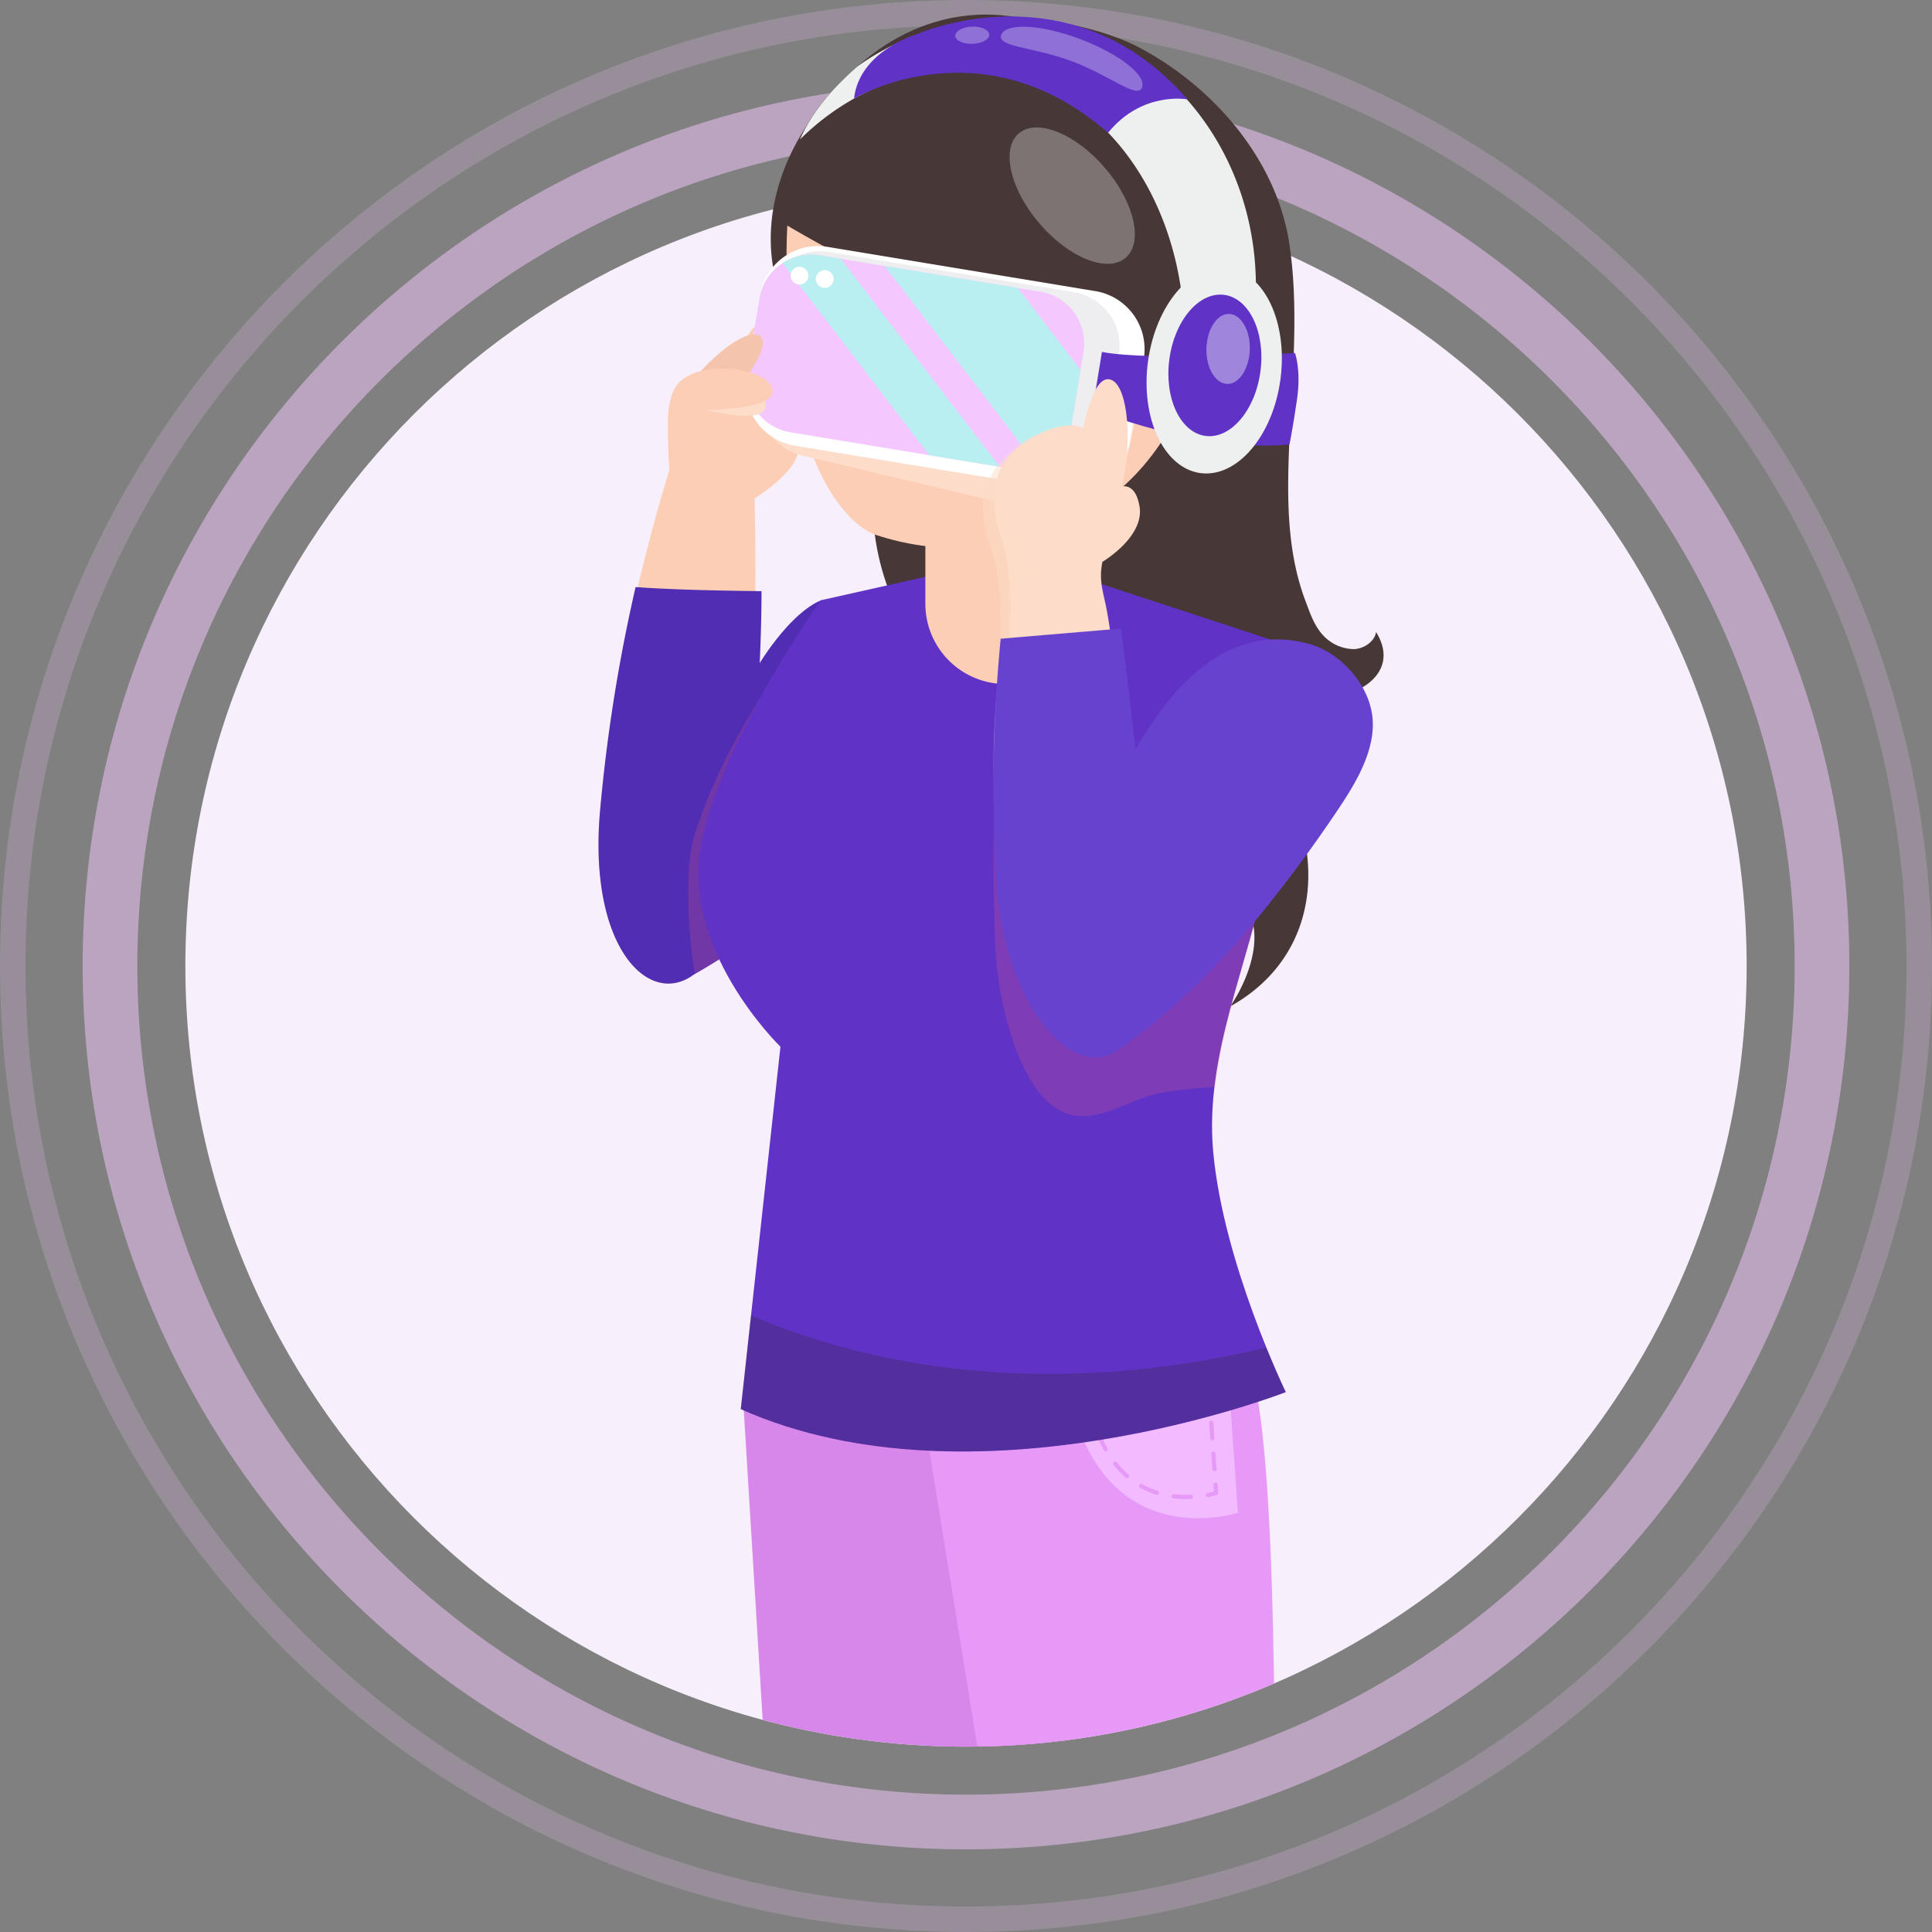 <svg xmlns="http://www.w3.org/2000/svg" xmlns:xlink="http://www.w3.org/1999/xlink" viewBox="0 0 540 540"><rect x="0" y="0" width="540" height="540" fill="#808080" stroke="none"/><defs><style>.cls-1{fill:none;}.cls-2{isolation:isolate;}.cls-3{fill:#f7effb;}.cls-26,.cls-4{opacity:0.5;}.cls-5{fill:#f4c7ff;}.cls-14,.cls-6{opacity:0.2;}.cls-7{clip-path:url(#clip-path);}.cls-8{fill:#fcceb6;}.cls-9{fill:#502db2;}.cls-10{fill:#d786ea;}.cls-11{fill:#e799f8;}.cls-12{fill:#f2bbff;}.cls-13{fill:#473737;}.cls-14{fill:#f75f7c;}.cls-14,.cls-18,.cls-26{mix-blend-mode:multiply;}.cls-15{fill:#6033c6;}.cls-16{fill:#2d241b;opacity:0.24;}.cls-17,.cls-19,.cls-24{fill:#fff;}.cls-17{opacity:0.3;}.cls-17,.cls-22,.cls-24{mix-blend-mode:overlay;}.cls-18,.cls-26,.cls-27{fill:#fddcc9;}.cls-20{opacity:0.1;}.cls-21{fill:#54465f;}.cls-22{fill:#baeff2;}.cls-23{fill:#eeefef;}.cls-24{opacity:0.4;}.cls-25{fill:#f5c4ad;}.cls-28{opacity:0.6;}.cls-29{fill:#6742ce;}</style><clipPath id="clip-path"><path class="cls-1" d="M51.81,270c0,120.5,97.69,218.19,218.19,218.19S488.19,390.5,488.19,270,390.5-48.13,270-48.13,51.81,149.5,51.81,270Z"/></clipPath></defs><g class="cls-2"><g id="Layer_1" data-name="Layer 1"><path class="cls-3" d="M51.81,270c0,120.5,97.69,218.19,218.19,218.19S488.19,390.5,488.19,270,390.5,51.81,270,51.81,51.81,149.5,51.81,270Z"/><g class="cls-4"><path class="cls-5" d="M23.1,270C23.1,133.86,133.86,23.1,270,23.1S516.9,133.86,516.9,270,406.14,516.9,270,516.9,23.1,406.14,23.1,270Zm15.29,0c0,127.71,103.9,231.61,231.61,231.61S501.61,397.71,501.61,270,397.71,38.39,270,38.39,38.39,142.29,38.39,270Z"/></g><g class="cls-6"><path class="cls-5" d="M0,270C0,121.12,121.12,0,270,0S540,121.12,540,270,418.88,540,270,540,0,418.88,0,270Zm7.13,0C7.13,415,125.06,532.87,270,532.87S532.87,415,532.87,270,414.94,7.13,270,7.13,7.13,125.05,7.13,270Z"/></g><g class="cls-7"><path class="cls-8" d="M205.48,142.55s18.58-9.7,17.64-17.82c-.85-7.4-5.65-5-5.65-5s9.5-8.64-6.89-13.25-24-3.38-23.92,12.46,1.55,21.63,1.55,21.63Z"/><path class="cls-8" d="M219.09,117.48c-3.51,10-5.66,15.1-9.41,13.75s-4.88-7.87-1.37-17.85,10.33-19.6,14.07-18.26S222.6,107.51,219.09,117.48Z"/><path class="cls-8" d="M214.92,112.62c-1.45,10.47-2.54,15.92-6.49,15.35s-6.34-6.75-4.89-17.23,6.22-21.26,10.16-20.69S216.38,102.15,214.92,112.62Z"/><path class="cls-8" d="M210.91,139.42s2.4,88.58-8.06,119.09c-10.73,31.26-39.53,16.41-35.11-32.16s19.43-95.21,19.43-95.21Z"/><path class="cls-9" d="M257.62,168.88c8.05,3.17,14.68,12,15.4,20.71.81,9.91-6.86,16.94-12.5,23.63q-11,13.14-23.17,25.26c-13.56,13.56-28.52,25.57-43.43,33.91-12.66,9.42-29.65-7.92-26.18-46a459.45,459.45,0,0,1,9.91-62.3c11.57.81,24.32,1,35.2,1.14,0,6.09-.19,12.94-.5,20.11,0,0,8.3-13.83,17.09-17.53"/><path class="cls-10" d="M297.82,397.12c5.92,59.75-9.6,348.34-16.51,407.59l-49-10.15L207.83,393.18"/><path class="cls-11" d="M350.8,387.21c12.68,58.7-.36,362-.51,421.7L323.89,801,257.82,393.5"/><path class="cls-12" d="M342.76,376.47,346,422.83s-43.1,14.13-48.76-43.77Z"/><path class="cls-11" d="M337.66,385.39h0a.59.59,0,0,0,.54-.63l-.16-2.35a.56.56,0,0,0-.62-.55l-2.35.13a.59.59,0,0,0-.56.63.55.55,0,0,0,.62.55l1.77-.1.13,1.77A.59.59,0,0,0,337.66,385.39Z"/><path class="cls-11" d="M338.86,410.67l-.3-4.31a.6.6,0,0,1,.55-.63.57.57,0,0,1,.63.55l.29,4.3a.57.57,0,0,1-.54.63h0A.59.59,0,0,1,338.86,410.67Zm-.6-8.62-.29-4.3a.59.59,0,0,1,.54-.63.58.58,0,0,1,.63.55l.3,4.3a.6.6,0,0,1-.55.64h0A.6.6,0,0,1,338.26,402.05Zm-.59-8.6-.3-4.31a.58.58,0,0,1,.54-.62.55.55,0,0,1,.63.54l.3,4.31a.58.58,0,0,1-.54.62h0A.59.59,0,0,1,337.67,393.45Z"/><path class="cls-11" d="M337.63,418.43l.11,0a20.82,20.82,0,0,0,2.35-.57.6.6,0,0,0,.41-.61l-.17-2.34a.57.57,0,0,0-.62-.55.59.59,0,0,0-.55.63l.13,1.88c-.38.1-1,.25-1.77.41a.59.59,0,0,0-.47.69A.61.61,0,0,0,337.63,418.43Z"/><path class="cls-11" d="M328,418.79a.59.59,0,1,1,.14-1.17,29.74,29.74,0,0,0,4.71.18.61.61,0,0,1,.61.57.59.59,0,0,1-.57.61c-.36,0-.74,0-1.13,0A29.1,29.1,0,0,1,328,418.79Zm-4.81-1a25.86,25.86,0,0,1-4.52-1.94.6.6,0,0,1-.22-.81.59.59,0,0,1,.8-.22,22.82,22.82,0,0,0,4.3,1.84.59.59,0,0,1,.38.74.58.58,0,0,1-.56.41ZM314.64,413a25.4,25.4,0,0,1-3.39-3.55.59.59,0,0,1,.92-.74,23.74,23.74,0,0,0,3.24,3.39.59.59,0,0,1-.39,1A.56.56,0,0,1,314.64,413Zm-6.11-7.62a38.94,38.94,0,0,1-2.09-4.4.59.59,0,1,1,1.09-.44,38.21,38.21,0,0,0,2,4.26.58.58,0,0,1-.22.8.51.51,0,0,1-.29.08A.59.59,0,0,1,308.53,405.39Zm-3.66-9c-.43-1.5-.81-3.09-1.13-4.72a.59.59,0,0,1,.46-.68.58.58,0,0,1,.69.46c.32,1.59.69,3.14,1.11,4.62a.59.59,0,0,1-.4.73l-.16,0A.59.59,0,0,1,304.87,396.38Z"/><path class="cls-11" d="M303.55,387.32h.07a.58.58,0,0,0,.5-.66c-.06-.56-.13-1.13-.19-1.72l1.74-.1a.59.59,0,0,0,.55-.62.57.57,0,0,0-.62-.55l-2.35.13a.59.59,0,0,0-.42.21.6.6,0,0,0-.14.43c.08.81.17,1.59.27,2.36A.59.59,0,0,0,303.55,387.32Z"/><path class="cls-11" d="M309.26,384.05a.58.58,0,0,1,.55-.62l4.22-.24a.59.59,0,0,1,.62.56.58.58,0,0,1-.56.61l-4.21.25h0A.6.6,0,0,1,309.26,384.05Zm8.43-.48a.59.59,0,0,1,.55-.62l4.22-.24a.62.62,0,0,1,.62.56.59.59,0,0,1-.55.62l-4.22.24h0A.59.59,0,0,1,317.69,383.57Zm8.43-.47a.59.59,0,0,1,.56-.63l4.21-.23a.58.58,0,0,1,.62.55.59.59,0,0,1-.55.62l-4.22.24h0A.59.59,0,0,1,326.12,383.1Z"/><path class="cls-13" d="M222.36,96.46c-.21-.79-.44-1.57-.69-2.35-2.06-6.55-4.34-12.3-5.53-19.1-5.06-28.82,17.51-58.82,44.58-66.66C269,6,279.45,4.34,288,5.16c9.76.92,21.82,3.57,30.54,8.19,20.53,10.89,38.2,31.13,41.81,54.64,3.05,19.93.37,41.34-.2,61.44-.37,13,.08,26.31,4.76,38.61,1.29,3.41,2.43,7,5.18,9.83a12,12,0,0,0,8.16,3.56c2.93,0,6-2.16,6.36-4.79,5.18,8.3.26,15-9.08,17.71-9.8,3.08-17.13,2.19-23.9-1.41a24.49,24.49,0,0,1-4.91,5c1.05,1.76,2.05,3.42,2.71,4.79,4.25,8.41,9.74,15.87,13.09,24.4,7.16,19.83,2.64,42.27-18.66,54.16,4.46-6.62,8.37-16.43,6.08-24.27-1.58,7.09-14.14,15.49-21,19.13a98.43,98.43,0,0,1-25.59,8.76c-8.16,1.37-16.6,1.16-22-5.89-5-7.12-3.28-16.24,6.05-19-2.94,15.35,21.86,7.52,28.89,2.22,17.31-13,9.9-36.4-7.67-46.18-16.66-9.3-33.61-14.74-46.45-28.74a69.52,69.52,0,0,1-17.69-38.17,146.94,146.94,0,0,1-15.88-28.39C225.42,113,224.57,104.54,222.36,96.46Z"/><path class="cls-14" d="M193.9,234.26c8.61-29.64,34.16-61.85,34.16-61.85l33.16-1.63A27,27,0,0,1,271.75,184c0,.09.07.18.09.26a22.12,22.12,0,0,1,.71,2.46c0,.13.06.25.08.38a19.68,19.68,0,0,1,.39,2.52c.81,9.91-6.86,16.94-12.5,23.63q-11,13.14-23.17,25.26C223.89,252,209,263.87,194.23,272.2,192.21,260.77,191.42,242.79,193.9,234.26Z"/><path class="cls-15" d="M339.09,321.9c-2.47-27.33,10.06-52.32,14.91-78.66l11.24-61.15L303.45,161.8l-41.91-1.22-32.1,7.19s-26.61,36.93-33.25,67.07,21.95,57.72,21.95,57.72l-11.09,101.3c65.54,29.18,152.34-4.76,152.34-4.76S341.92,353.1,339.09,321.9Z"/><path class="cls-16" d="M207.05,393.86l2.87-26.23c24.16,10.53,74.81,25.59,144,9,3.1,7.63,5.44,12.46,5.44,12.46S272.59,423,207.05,393.86Z"/><path class="cls-8" d="M281,191.19h0a22.45,22.45,0,0,0,22.38-22.38V102A22.46,22.46,0,0,0,281,79.66h0A22.44,22.44,0,0,0,258.64,102v66.77A22.44,22.44,0,0,0,281,191.19Z"/><path class="cls-8" d="M226.09,36.3C219,51,219.61,69,220.11,85c.52,16.72,2.31,34,10.12,49.11,2.88,5.56,8.35,13.34,14.71,15.44,32.53,10.73,73.4-1.77,87.55-42,8.37-23.79,4.44-53-12.82-71.54C307,22.34,287.86,10.7,268.88,10.16c-16-.45-34,10-41.7,24C226.8,34.88,226.44,35.59,226.09,36.3Z"/><path class="cls-8" d="M323.79,103.68c-3.89,9.86-2,19.87,4.31,22.34s14.53-3.5,18.42-13.38,2-19.84-4.31-22.31S327.69,93.82,323.79,103.68Z"/><path class="cls-13" d="M332.06,104.69c2.64-2.2,12-42.77,4.94-62.64-4-11.22-15.75-22-26.25-27.63C300,8.61,287.52,4,275.21,4.07s-24,4.85-33.51,12.75-17.5,16.79-20.55,29.11c-.14.58-2.36,16-2.69,16.17C218.46,62.1,285.46,103,332.06,104.69Z"/><path class="cls-17" d="M284.72,37.31c-5,4.33-2.4,15.61,5.85,25.2s19,13.87,24.05,9.54,2.41-15.6-5.85-25.2S289.75,33,284.72,37.31Z"/><path class="cls-18" d="M212.58,108.41a15.74,15.74,0,0,0,11.69,18.94l70.67,16.72a15.74,15.74,0,0,0,18.94-11.69l5.16-21.8a15.74,15.74,0,0,0-11.7-18.94L236.68,74.91a15.75,15.75,0,0,0-18.94,11.7Z"/><path class="cls-19" d="M208.59,105.68a16.43,16.43,0,0,0,13.55,18.89L297,136.88a16.44,16.44,0,0,0,18.89-13.56l3.81-23.08a16.44,16.44,0,0,0-13.56-18.88L231.28,69a16.44,16.44,0,0,0-18.89,13.55Z"/><g class="cls-20"><path class="cls-21" d="M291.75,131.68l-68.16-11.16a15.52,15.52,0,0,1-10.05-6.1,14.7,14.7,0,0,1-2.74-11.21l3.39-20.45a15.17,15.17,0,0,1,17.22-12.38l.46.07L300,81.61a15.56,15.56,0,0,1,10,6.1,14.68,14.68,0,0,1,2.73,11.21l-3.39,20.45a15.17,15.17,0,0,1-17.21,12.38Z"/></g><path class="cls-5" d="M208.86,104a14.65,14.65,0,0,0,12.08,16.83L282.63,131a14.66,14.66,0,0,0,16.84-12.07l3.38-20.56a14.65,14.65,0,0,0-12.08-16.83L229.08,71.35a14.65,14.65,0,0,0-16.83,12.08Z"/><path class="cls-22" d="M218.73,73.58a14.59,14.59,0,0,1,10.35-2.23l5.91,1,44.43,58.11-19.69-3.24Zm28.56.77L290,130.22a14.62,14.62,0,0,0,9.46-11.32L302,103.41,284.47,80.47Z"/><path class="cls-15" d="M308,98.37l-2.64,16s30.3,12.3,55.05,9.86c0,0,.94-4.5,2.12-12.68s-.58-12.9-.58-12.9S321.72,101,308,98.37Z"/><path class="cls-19" d="M221,76.72a2.48,2.48,0,1,0,4.92.65,2.48,2.48,0,0,0-4.92-.65Z"/><path class="cls-19" d="M228.06,77.66a2.48,2.48,0,1,0,2.78-2.13A2.47,2.47,0,0,0,228.06,77.66Z"/><path class="cls-23" d="M223.58,39c3.55-8.06,9.34-14.55,16.08-20.43a71.59,71.59,0,0,1,10-6l0,0,.22-.1c.48-.23,1-.43,1.43-.65,1.26-.58,2.52-1.15,3.8-1.66.66-.26,1.32-.49,2-.73,1.15-.42,2.3-.82,3.47-1.19.69-.21,1.38-.4,2.07-.6,1.21-.33,2.42-.64,3.64-.91l1.94-.41c1.37-.27,2.74-.49,4.13-.67.5-.07,1-.15,1.52-.21,1.81-.21,3.62-.34,5.44-.41l.26,0a67.27,67.27,0,0,1,11.08.53C326.41,10.33,352,43.69,351,82.15c-4.28.55-9.47,2.86-14,5.45h0c-1,.59-2,1.2-3,1.8l-.27.17c-1,.61-1.89,1.23-2.72,1.81-1.06-35.31-22-67.08-54.27-71.38-1.42-.19-2.83-.32-4.24-.4-.41,0-.83,0-1.25-.05-1,0-2-.06-3-.05l-1.3,0c-1.07,0-2.13.1-3.19.2l-1,.08a60,60,0,0,0-8.45,1.5l-.28.08c-1.3.33-2.58.71-3.85,1.13l-.51.17c-1.27.43-2.53.9-3.77,1.41l-.24.1c-1.35.56-2.7,1.17-4,1.82,0,0,0,0,0,0A69.77,69.77,0,0,0,223.58,39Z"/><path class="cls-23" d="M320.86,101.06c-2.12,15.85,4.46,29.81,14.68,31.17s20.24-10.38,22.35-26.23-4.46-29.81-14.69-31.17S323,85.21,320.86,101.06Z"/><path class="cls-15" d="M326.84,100.41c-1.46,10.9,3.07,20.49,10.09,21.43s13.91-7.14,15.36-18-3.07-20.48-10.1-21.42S328.29,89.52,326.84,100.41Z"/><path class="cls-24" d="M337.21,97.3c-.18,5.38,2.39,9.84,5.73,10s6.2-4.16,6.38-9.55-2.39-9.84-5.73-10S337.39,91.91,337.21,97.3Z"/><path class="cls-15" d="M309.7,37.12c-35.43-31-71-9.58-71-9.58,1.54-13.43,17.64-18,17.64-18s43-19.23,75.57,18.23C331.9,27.8,319.26,25.34,309.7,37.12Z"/><path class="cls-17" d="M279.86,9.75c-1.28,3.42,8.81,3.29,19.67,7.34s18.41,10.75,19.68,7.34S312.7,15,301.84,10.9,281.13,6.33,279.86,9.75Z"/><path class="cls-17" d="M267,10c.05,1.33,2.21,2.34,4.83,2.25s4.71-1.23,4.67-2.56-2.2-2.34-4.82-2.25S267,8.7,267,10Z"/><path class="cls-25" d="M205.49,108.1q-6.53,0-13.06-.07c.3-.41.55-.8.88-1.22,6.5-8.33,16-15.3,19.16-12.84,2.39,1.9-1.12,7.88-5.82,14.33A3.52,3.52,0,0,0,205.49,108.1Z"/><path class="cls-18" d="M202.24,105.16c6.34,1.13,12.54,5.16,11.78,8.63s-7.77,2.51-14.11,1.39-9.61-2-8.85-5.48S195.89,104,202.24,105.16Z"/><path class="cls-8" d="M200,103.06c7.54-.51,15.75,2.16,15.88,6.11s-8.13,4.83-15.66,5.33-11.5.44-11.63-3.51S192.45,103.55,200,103.06Z"/><path class="cls-26" d="M300.16,261.25c12-5.05,17.57-16.13,17.14-28.3-.6-16.67-5.26-32.7-8.74-48.86-1.19-5.54-1.86-11.28-3.34-16.74-1-3.69-1.37-6.22-.77-9.82,0,0,11.46-7.31,9.73-15.6-1.45-7-5.54-4.88-5.54-4.88s-6.37-26.47-24.31-12.33c-16.2,12.76-7.33,26.07-5.87,34.25,2.61,14.64.27,28.45-.45,43.22q-.3,5.81-.29,11.63a137.17,137.17,0,0,0,3.19,29.89c1.2,5.52,2.32,13.87,8.12,17.27C292.63,263.1,296.55,262.76,300.16,261.25Z"/><path class="cls-27" d="M300.77,263.43c12.37-4.61,18.38-15.73,18.29-28.26-.13-17.16-4.43-33.85-7.52-50.63-1-5.76-1.57-11.69-2.91-17.37-.9-3.83-1.23-6.45-.51-10.13,0,0,11.89-7,10.37-15.56-1.28-7.31-5.51-5.28-5.51-5.28s-3.13-26.49-24.44-13.84c-18,10.67-8.22,26.45-7,34.93,2.24,15.16-.54,29.25-1.7,44.39-.32,4-.53,8-.64,11.94a144.1,144.1,0,0,0,2.4,30.88c1.07,5.72,2,14.36,7.79,18.13C293,265,297,264.82,300.77,263.43Z"/><path class="cls-27" d="M300.62,130.48c-2.08,12.08-2.78,18.5,1.92,19.32s9.65-5.13,11.74-17.22.51-25.73-4.19-26.55S302.72,118.4,300.62,130.48Z"/><g class="cls-28"><path class="cls-26" d="M283.05,166c-.14.23-.48.25-.72.38,0-.7,0-1.39-.08-2.08s-.05-1.12-.09-1.69c-.14-1.75-.32-3.51-.58-5.28-.78-5.28-4.86-13.39-3.49-21.33,2.28,9.44,6.38,21.32,10.46,22.6a16,16,0,0,0,7.13.63C287.17,160.67,284.52,163.47,283.05,166Z"/><path class="cls-18" d="M301.46,127.76s-.42-5.51-.92-8.7a10.92,10.92,0,0,1,2.22.54Z"/><path class="cls-18" d="M313.67,136a3.2,3.2,0,0,1,2,.3,45.76,45.76,0,0,0-3.72,8A68.2,68.2,0,0,0,313.67,136Z"/></g><path class="cls-14" d="M303.4,200.9c1.2,9.62,12.33,13.47,13.46,25.86.54-.85,1.05-1.71,1.59-2.54,9.95-15.1,24.36-30.09,43.9-26.4L354,243.24c-3.76,20.44-11.9,40.07-14.38,60.62a113.1,113.1,0,0,0-15.8,1.72c-7.81,1.59-15.55,7.62-23.77,6.13-11.23-2-16.68-18.79-19.07-28.16a100.94,100.94,0,0,1-2.89-21.27c-.88-26-.21-49.1,2-67.55Z"/><path class="cls-29" d="M279.69,178.52l33.55-2.83c1.49,9.58,2.65,21.39,4.15,33.74.51-.86,1-1.74,1.51-2.59,10.09-16.37,25.23-32.78,46.89-26.9,8.36,2.26,15.92,10.33,17.57,18.9,1.9,9.76-4.35,19.91-9.21,27.17q-9.54,14.28-20.27,27.65c-12.14,15.17-25.91,28.9-40,38.85a11.18,11.18,0,0,1-2.21,1.57l-.86.37c-11.42,6.08-30.09-13-32.37-48.53A434.39,434.39,0,0,1,279.69,178.52Z"/></g></g></g></svg>
